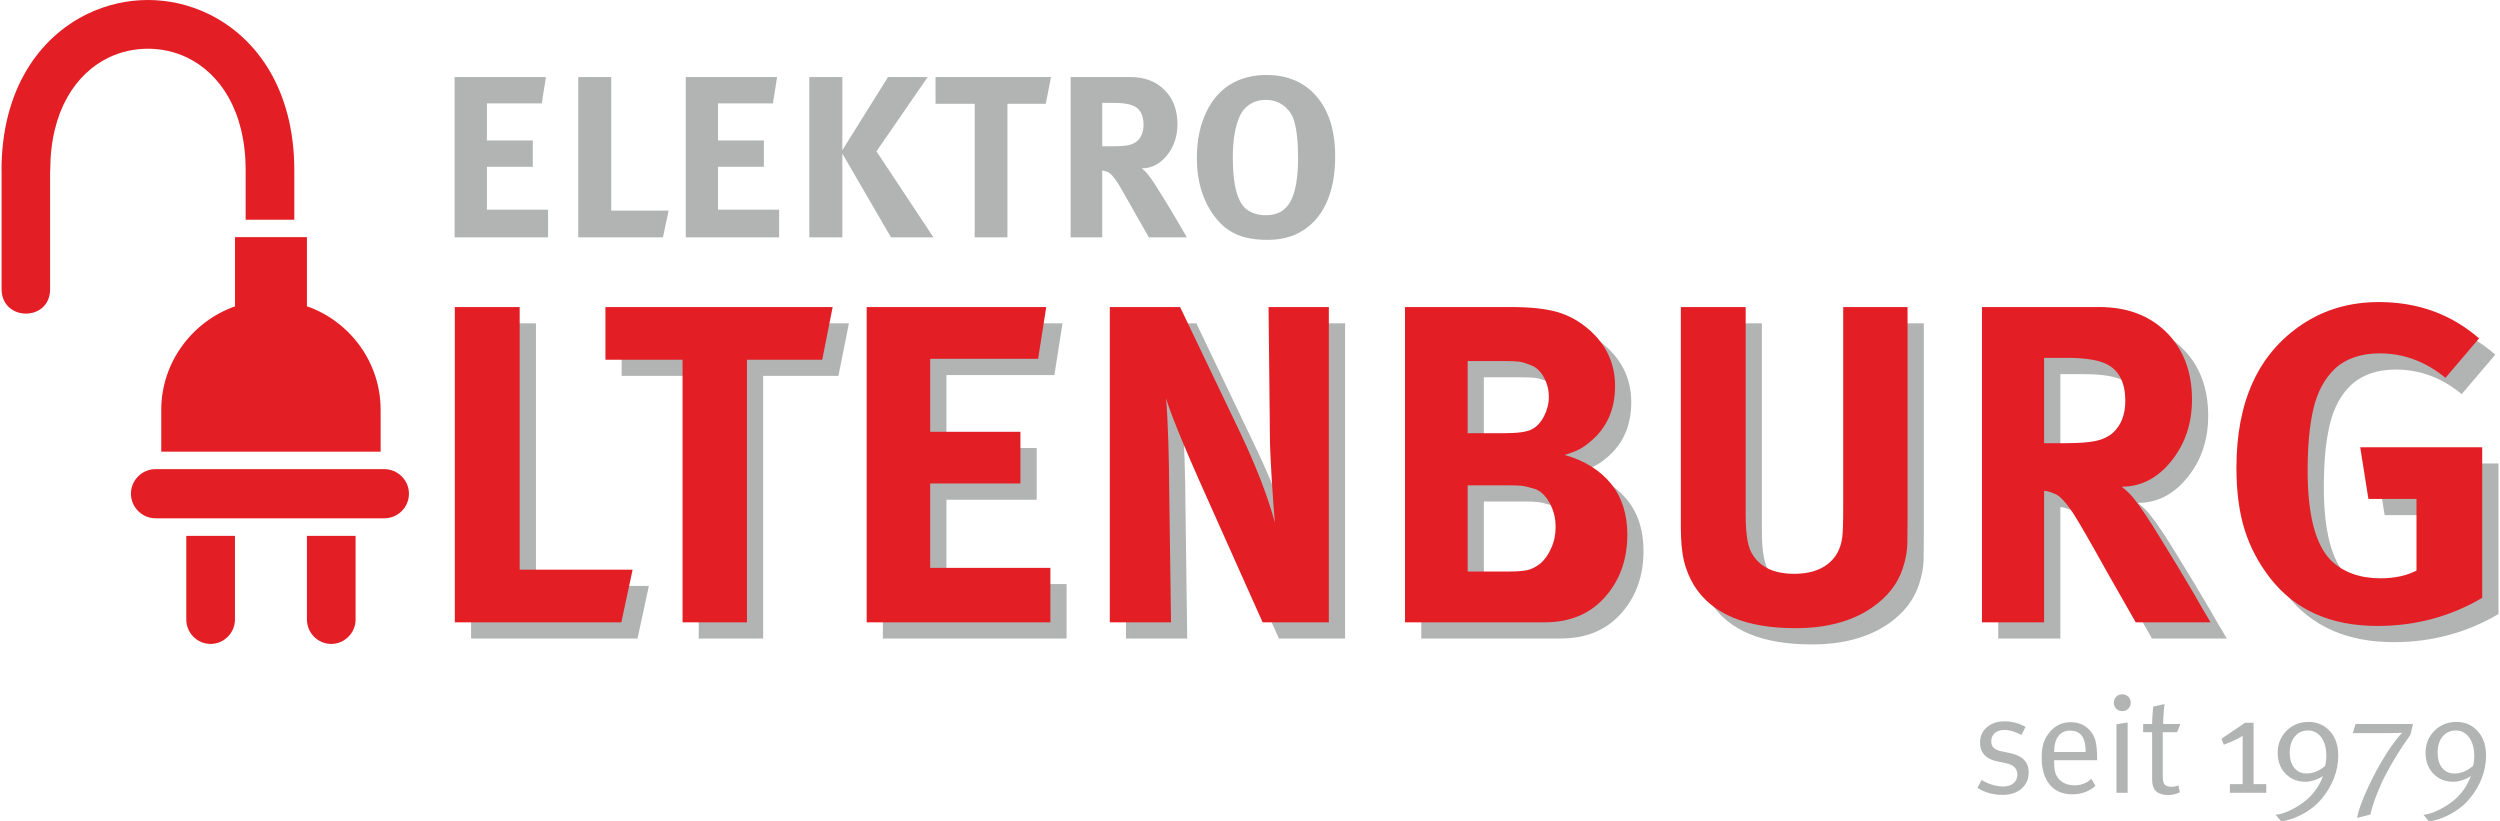 <?xml version="1.0" encoding="UTF-8"?>
<!DOCTYPE svg PUBLIC "-//W3C//DTD SVG 1.1//EN" "http://www.w3.org/Graphics/SVG/1.1/DTD/svg11.dtd">
<!-- Creator: CorelDRAW 2020 (64-Bit) -->
<svg xmlns="http://www.w3.org/2000/svg" xml:space="preserve" width="350px" height="115px" version="1.1" style="shape-rendering:geometricPrecision; text-rendering:geometricPrecision; image-rendering:optimizeQuality; fill-rule:evenodd; clip-rule:evenodd"
viewBox="0 0 350 115.14"
 xmlns:xlink="http://www.w3.org/1999/xlink"
 xmlns:xodm="http://www.corel.com/coreldraw/odm/2003">
 <defs>
  <style type="text/css">
   <![CDATA[
    .fil1 {fill:#E31E24}
    .fil0 {fill:#B2B3B3;fill-rule:nonzero}
    .fil2 {fill:#E31E24;fill-rule:nonzero}
   ]]>
  </style>
 </defs>
 <g id="Ebene_x0020_1">
  <g id="_1489898789520">
   <g>
    <path class="fil0" d="M280.76 101.11c1.06,0 2.04,0.26 2.95,0.78l-0.57 1.12c-0.5,-0.24 -0.9,-0.41 -1.2,-0.5 -0.4,-0.13 -0.8,-0.19 -1.22,-0.19 -0.55,0 -1,0.14 -1.32,0.43 -0.33,0.29 -0.5,0.68 -0.5,1.15 0,0.38 0.11,0.68 0.32,0.9 0.21,0.23 0.57,0.39 1.08,0.5l1.27 0.27c1.72,0.36 2.58,1.26 2.58,2.69 0,0.94 -0.33,1.71 -1.01,2.29 -0.67,0.58 -1.55,0.87 -2.63,0.87 -1.3,0 -2.49,-0.32 -3.55,-0.97l0.59 -1.12c0.99,0.6 2.01,0.91 3.06,0.91 0.59,0 1.06,-0.15 1.42,-0.46 0.36,-0.3 0.53,-0.71 0.53,-1.21 0,-0.84 -0.53,-1.37 -1.59,-1.59l-1.2 -0.25c-1.62,-0.33 -2.44,-1.22 -2.44,-2.65 0,-0.88 0.32,-1.59 0.96,-2.14 0.64,-0.55 1.46,-0.83 2.47,-0.83zm9.8 8.97c0.92,0 1.71,-0.3 2.37,-0.91l0.58 0.97c-0.88,0.8 -1.97,1.2 -3.26,1.2 -1.34,0 -2.39,-0.45 -3.15,-1.36 -0.75,-0.91 -1.13,-2.17 -1.13,-3.77 0,-0.82 0.09,-1.5 0.26,-2.05 0.18,-0.56 0.48,-1.09 0.9,-1.59 0.77,-0.89 1.73,-1.34 2.89,-1.34 1.07,0 1.94,0.35 2.61,1.05 0.42,0.42 0.71,0.93 0.87,1.51 0.16,0.58 0.24,1.43 0.24,2.55l0 0.22 -6.02 0 0 0.23c0,0.46 0.03,0.87 0.09,1.22 0.07,0.35 0.18,0.65 0.35,0.89 0.26,0.4 0.6,0.7 1.02,0.89 0.42,0.2 0.88,0.29 1.38,0.29zm-0.62 -7.67c-0.69,0 -1.24,0.26 -1.63,0.77 -0.4,0.51 -0.59,1.25 -0.59,2.23l4.41 0c0,-0.5 -0.03,-0.92 -0.11,-1.26 -0.07,-0.35 -0.18,-0.64 -0.33,-0.89 -0.37,-0.56 -0.95,-0.85 -1.75,-0.85zm6.51 8.72l0 -9.61 1.57 -0.25 0 9.86 -1.57 0zm-0.37 -12.61c0,-0.34 0.11,-0.62 0.33,-0.85 0.22,-0.24 0.51,-0.35 0.85,-0.35 0.34,0 0.62,0.11 0.85,0.34 0.22,0.22 0.34,0.5 0.34,0.84 0,0.34 -0.12,0.62 -0.34,0.84 -0.23,0.23 -0.51,0.34 -0.85,0.34 -0.33,0 -0.61,-0.11 -0.84,-0.34 -0.22,-0.22 -0.34,-0.5 -0.34,-0.82zm6.92 2.96l2.42 0 -0.47 1.15 -2.01 0 0 6.21c0,0.54 0.09,0.92 0.26,1.13 0.18,0.2 0.5,0.31 0.98,0.31 0.37,0 0.69,-0.07 0.95,-0.2l0.21 0.97c-0.49,0.26 -1.06,0.39 -1.7,0.39 -0.46,0 -0.87,-0.09 -1.26,-0.27 -0.62,-0.3 -0.93,-0.94 -0.93,-1.92l0 -6.62 -1.26 0 0 -1.15 1.26 0c0,-0.38 0.02,-0.91 0.08,-1.57 0.01,-0.22 0.03,-0.51 0.07,-0.87l1.59 -0.35c-0.05,0.38 -0.08,0.68 -0.1,0.91 -0.06,0.71 -0.09,1.34 -0.09,1.88zm8.17 2.07l3.31 -2.24 1.19 0 0 8.6 1.78 0 0 1.22 -5.1 0 0 -1.22 1.79 0 0 -6.76c-0.35,0.22 -0.78,0.44 -1.28,0.68 -0.21,0.09 -0.66,0.27 -1.36,0.56l-0.33 -0.84zm8.37 11.59l-0.78 -0.93c0.68,-0.07 1.42,-0.31 2.23,-0.72 0.82,-0.41 1.54,-0.89 2.17,-1.43 0.54,-0.47 1.02,-1.02 1.43,-1.65 0.34,-0.53 0.61,-1.08 0.82,-1.64 -0.3,0.21 -0.68,0.41 -1.15,0.57 -0.48,0.16 -0.92,0.24 -1.33,0.24 -1.12,0 -2.05,-0.38 -2.78,-1.13 -0.73,-0.76 -1.1,-1.73 -1.1,-2.92 0,-1.24 0.42,-2.27 1.24,-3.1 0.83,-0.82 1.86,-1.24 3.1,-1.24 1.19,0 2.18,0.43 2.97,1.29 0.79,0.86 1.18,2 1.18,3.44 0,1.1 -0.21,2.17 -0.63,3.23 -0.42,1.06 -1.02,2.04 -1.81,2.95 -0.72,0.84 -1.65,1.55 -2.77,2.13 -1,0.5 -1.93,0.8 -2.79,0.91zm3.58 -6.72c0.89,0 1.76,-0.36 2.6,-1.07 0.06,-0.31 0.1,-0.56 0.12,-0.75 0.02,-0.2 0.03,-0.42 0.03,-0.66 0,-1.06 -0.23,-1.92 -0.7,-2.57 -0.48,-0.65 -1.1,-0.98 -1.87,-0.98 -0.78,0 -1.4,0.29 -1.86,0.86 -0.47,0.56 -0.7,1.31 -0.7,2.24 0,0.91 0.21,1.62 0.64,2.14 0.43,0.53 1.01,0.79 1.74,0.79zm11.59 -5.66l-5.12 0 0.37 -1.28 8.06 0 -0.37 1.53c-1.29,1.78 -2.45,3.65 -3.47,5.6 -0.44,0.84 -0.84,1.74 -1.22,2.69 -0.44,1.13 -0.74,2.08 -0.91,2.87l-1.86 0.48c0.14,-0.99 0.67,-2.45 1.57,-4.37 0.32,-0.69 0.71,-1.44 1.14,-2.27 0.62,-1.14 1.24,-2.16 1.86,-3.08 0.62,-0.92 1.2,-1.65 1.73,-2.21l-1.78 0.04zm5.55 12.38l-0.77 -0.93c0.67,-0.07 1.41,-0.31 2.23,-0.72 0.81,-0.41 1.53,-0.89 2.17,-1.43 0.54,-0.47 1.02,-1.02 1.43,-1.65 0.34,-0.53 0.61,-1.08 0.81,-1.64 -0.29,0.21 -0.68,0.41 -1.15,0.57 -0.47,0.16 -0.91,0.24 -1.33,0.24 -1.12,0 -2.05,-0.38 -2.78,-1.13 -0.72,-0.76 -1.09,-1.73 -1.09,-2.92 0,-1.24 0.41,-2.27 1.24,-3.1 0.83,-0.82 1.86,-1.24 3.1,-1.24 1.19,0 2.18,0.43 2.96,1.29 0.79,0.86 1.18,2 1.18,3.44 0,1.1 -0.21,2.17 -0.63,3.23 -0.41,1.06 -1.02,2.04 -1.81,2.95 -0.72,0.84 -1.64,1.55 -2.77,2.13 -0.99,0.5 -1.92,0.8 -2.79,0.91zm3.59 -6.72c0.89,0 1.75,-0.36 2.59,-1.07 0.07,-0.31 0.11,-0.56 0.13,-0.75 0.02,-0.2 0.03,-0.42 0.03,-0.66 0,-1.06 -0.24,-1.92 -0.71,-2.57 -0.47,-0.65 -1.09,-0.98 -1.87,-0.98 -0.77,0 -1.39,0.29 -1.86,0.86 -0.46,0.56 -0.69,1.31 -0.69,2.24 0,0.91 0.21,1.62 0.63,2.14 0.43,0.53 1.01,0.79 1.75,0.79z"/>
    <path class="fil0" d="M65.82 45.32l9.09 0 0 36.81 15.83 0 -1.59 7.37 -23.33 0 0 -44.18zm21.11 0l31.85 0 -1.47 7.37 -10.55 0 0 36.81 -9.03 0 0 -36.81 -10.8 0 0 -7.37zm36.61 0l25.18 0 -1.14 7.25 -15.13 0 0 10.23 12.65 0 0 7.25 -12.65 0 0 11.82 16.84 0 0 7.63 -25.75 0 0 -44.18zm34.08 0l9.86 0 8.45 17.67c1.1,2.33 2.06,4.54 2.86,6.61 0.81,2.08 1.46,4.05 1.97,5.92 -0.12,-1.36 -0.27,-3.42 -0.44,-6.17 -0.17,-2.76 -0.26,-4.75 -0.26,-5.98l-0.19 -18.05 8.46 0 0 44.18 -9.28 0 -7.57 -16.91c-1.91,-4.24 -3.37,-7.63 -4.39,-10.17 -0.76,-1.86 -1.29,-3.31 -1.59,-4.32 0.13,1.35 0.24,3.37 0.32,6.04 0.09,2.67 0.13,4.83 0.13,6.48l0.25 18.88 -8.58 0 0 -44.18zm41.39 0l14.94 0c2.67,0 4.81,0.23 6.42,0.7 1.61,0.46 3.09,1.29 4.45,2.48 2.42,2.12 3.62,4.74 3.62,7.88 0,3.05 -0.99,5.51 -2.98,7.38 -0.64,0.59 -1.23,1.04 -1.78,1.36 -0.56,0.32 -1.32,0.63 -2.29,0.92 2.79,0.81 4.96,2.16 6.48,4.03 1.53,1.88 2.29,4.26 2.29,7.16 0,3.32 -0.95,6.14 -2.86,8.44 -2.12,2.55 -5.02,3.83 -8.71,3.83l-5.66 0 -13.92 0 0 -44.18zm8.77 7.56l0 10.11 5.28 0c1.78,0 3.02,-0.18 3.72,-0.54 0.7,-0.36 1.27,-0.97 1.71,-1.84 0.45,-0.87 0.67,-1.77 0.67,-2.7 0,-0.98 -0.22,-1.88 -0.67,-2.71 -0.44,-0.82 -1.01,-1.38 -1.71,-1.68 -0.7,-0.3 -1.27,-0.48 -1.72,-0.54 -0.44,-0.06 -1.15,-0.1 -2.13,-0.1l-5.15 0zm0 17.42l0 12.08 5.85 0c1.07,0 1.91,-0.06 2.5,-0.19 0.61,-0.12 1.2,-0.43 1.8,-0.9 0.6,-0.48 1.12,-1.17 1.54,-2.12 0.43,-0.94 0.65,-1.95 0.65,-3.02 0,-1.28 -0.3,-2.45 -0.91,-3.47 -0.59,-1.03 -1.29,-1.66 -2.08,-1.9 -0.8,-0.23 -1.39,-0.37 -1.8,-0.41 -0.41,-0.05 -1.06,-0.07 -1.96,-0.07l-5.59 0zm29.88 -24.98l9.09 0 0 29.05c0,2.55 0.26,4.3 0.77,5.28 1.06,2.03 3.07,3.05 6.04,3.05 1.95,0 3.5,-0.44 4.67,-1.33 1.16,-0.89 1.85,-2.17 2.07,-3.82 0.08,-0.63 0.12,-1.95 0.12,-3.94l0 -28.29 9.03 0 0 29.75c0,1.19 -0.01,2.32 -0.03,3.4 -0.02,1.08 -0.25,2.26 -0.67,3.53 -0.72,2.16 -2.16,3.99 -4.32,5.47 -2.8,1.91 -6.36,2.86 -10.68,2.86 -6.95,0 -11.68,-1.97 -14.18,-5.91 -0.68,-1.1 -1.17,-2.27 -1.46,-3.5 -0.3,-1.23 -0.45,-2.84 -0.45,-4.83l0 -30.77zm42.22 0l16.46 0c3.9,0 7.04,1.19 9.41,3.56 2.38,2.37 3.56,5.51 3.56,9.41 0,3.35 -0.96,6.22 -2.89,8.61 -1.93,2.4 -4.25,3.59 -6.96,3.59 0.76,0.6 1.37,1.21 1.84,1.85 0.81,0.97 2.1,2.92 3.88,5.85 1.53,2.46 3.03,4.96 4.51,7.5 0.72,1.27 1.47,2.54 2.23,3.81l-10.49 0 -4.13 -7.24c-2.34,-4.2 -3.9,-6.91 -4.71,-8.14 -0.97,-1.44 -1.77,-2.3 -2.38,-2.58 -0.62,-0.27 -1.16,-0.43 -1.62,-0.47l0 18.43 -8.71 0 0 -44.18zm8.71 7.12l0 11.95 2.98 0c1.91,0 3.34,-0.1 4.3,-0.32 0.95,-0.21 1.74,-0.59 2.38,-1.14 1.14,-1.06 1.72,-2.54 1.72,-4.45 0,-2.84 -1.06,-4.64 -3.18,-5.41 -1.15,-0.42 -2.82,-0.63 -5.03,-0.63l-3.17 0zm60.97 -2.73l-4.71 5.53c-2.8,-2.29 -5.87,-3.44 -9.22,-3.44 -2.67,0 -4.79,0.75 -6.36,2.23 -1.39,1.35 -2.37,3.19 -2.92,5.5 -0.55,2.31 -0.83,5.22 -0.83,8.74 0,6.19 1.11,10.38 3.31,12.59 1.74,1.65 4.05,2.48 6.93,2.48 1.95,0 3.62,-0.36 5.02,-1.08l0 -10.05 -6.74 0 -1.14 -7.25 17.1 0 0 21.11c-4.45,2.63 -9.35,3.94 -14.69,3.94 -6.57,0 -11.59,-2.24 -15.06,-6.74 -1.61,-2.07 -2.8,-4.33 -3.56,-6.77 -0.77,-2.43 -1.15,-5.33 -1.15,-8.68 0,-9.28 3.07,-15.97 9.22,-20.09 3.14,-2.07 6.72,-3.11 10.74,-3.11 5.47,0 10.16,1.69 14.06,5.09z"/>
    <path class="fil0" d="M63.51 10.8l12.8 0 -0.58 3.69 -7.69 0 0 5.2 6.43 0 0 3.69 -6.43 0 0 6.01 8.57 0 0 3.88 -13.1 0 0 -22.47zm17.33 0l4.62 0 0 18.72 8.05 0 -0.8 3.75 -11.87 0 0 -22.47zm15.07 0l12.8 0 -0.58 3.69 -7.7 0 0 5.2 6.43 0 0 3.69 -6.43 0 0 6.01 8.57 0 0 3.88 -13.09 0 0 -22.47zm17.32 0l4.63 0 0 10.25 6.4 -10.25 5.56 0 -7.18 10.41 7.99 12.06 -5.95 0 -6.82 -11.74 0 11.74 -4.63 0 0 -22.47zm17.69 0l16.19 0 -0.74 3.75 -5.37 0 0 18.72 -4.59 0 0 -18.72 -5.49 0 0 -3.75zm18.94 0l8.37 0c1.99,0 3.58,0.6 4.79,1.81 1.21,1.21 1.81,2.8 1.81,4.79 0,1.7 -0.49,3.16 -1.47,4.38 -0.98,1.21 -2.16,1.82 -3.54,1.82 0.39,0.3 0.7,0.62 0.94,0.94 0.41,0.5 1.06,1.49 1.97,2.97 0.77,1.25 1.54,2.53 2.29,3.82 0.37,0.65 0.75,1.29 1.13,1.94l-5.33 0 -2.1 -3.69c-1.19,-2.13 -1.98,-3.51 -2.39,-4.13 -0.5,-0.74 -0.9,-1.17 -1.22,-1.31 -0.31,-0.14 -0.58,-0.22 -0.82,-0.25l0 9.38 -4.43 0 0 -22.47zm4.43 3.62l0 6.08 1.52 0c0.97,0 1.7,-0.05 2.18,-0.16 0.49,-0.11 0.89,-0.3 1.21,-0.58 0.59,-0.54 0.88,-1.3 0.88,-2.27 0,-1.44 -0.54,-2.36 -1.62,-2.74 -0.58,-0.22 -1.43,-0.33 -2.55,-0.33l-1.62 0zm22.99 -3.91c2.99,0 5.35,1.01 7.08,3.04 1.72,2.02 2.58,4.82 2.58,8.37 0,2.59 -0.42,4.79 -1.27,6.61 -0.86,1.82 -2.1,3.18 -3.74,4.06 -1.25,0.69 -2.75,1.03 -4.49,1.03 -1.68,0 -3.11,-0.24 -4.27,-0.74 -1.16,-0.49 -2.18,-1.3 -3.04,-2.42 -1.72,-2.22 -2.58,-5 -2.58,-8.34 0,-2.42 0.44,-4.55 1.32,-6.41 0.88,-1.85 2.13,-3.22 3.75,-4.1 1.36,-0.73 2.91,-1.1 4.66,-1.1zm-0.07 3.49c-0.77,0 -1.46,0.17 -2.07,0.52 -0.6,0.34 -1.08,0.83 -1.42,1.45 -0.75,1.43 -1.13,3.47 -1.13,6.15 0,3.9 0.67,6.32 2,7.27 0.71,0.52 1.61,0.78 2.69,0.78 1.55,0 2.68,-0.65 3.39,-1.93 0.71,-1.28 1.07,-3.34 1.07,-6.19 0,-2.2 -0.2,-3.93 -0.58,-5.2 -0.22,-0.72 -0.62,-1.33 -1.2,-1.85 -0.76,-0.66 -1.67,-1 -2.75,-1z"/>
   </g>
   <g>
    <g>
     <path class="fil1" d="M42.81 42.93c6,2.1 10.33,7.83 10.33,14.52l0 5.86c-10.25,0 -20.5,0 -30.75,0l0 -5.86c0,-6.66 4.35,-12.4 10.34,-14.51l0 -9.7 10.08 0 0 9.69zm-21.22 22.83l32.07 0c1.89,0 3.45,1.56 3.45,3.44 0,1.9 -1.55,3.45 -3.45,3.45l-32.07 0c-1.89,0 -3.45,-1.56 -3.45,-3.45 0,-1.89 1.55,-3.44 3.45,-3.44zm7.72 24.5c-1.88,0 -3.41,-1.54 -3.41,-3.42l0 -11.73 6.82 0 0 11.73c0,1.87 -1.54,3.42 -3.41,3.42zm16.91 0c-1.88,0 -3.41,-1.54 -3.41,-3.42l0 -11.73 6.82 0 0 11.73c0,1.87 -1.54,3.42 -3.41,3.42z"/>
     <path class="fil2" d="M0.01 40.55l0 -16.68 -0.01 0c0,-11.32 5.28,-18.64 12.04,-21.92 2.69,-1.3 5.59,-1.95 8.48,-1.95 2.89,0 5.8,0.65 8.48,1.95 6.76,3.28 12.04,10.6 12.04,21.92l0 6.93 -6.82 0 0 -6.93c0,-8.32 -3.59,-13.56 -8.18,-15.79 -1.73,-0.84 -3.62,-1.25 -5.52,-1.25 -1.9,0 -3.79,0.41 -5.52,1.25 -4.59,2.23 -8.17,7.47 -8.17,15.79l-0.02 0 0 16.68c0,4.54 -6.76,4.55 -6.8,0z"/>
    </g>
    <path class="fil2" d="M63.54 43.04l9.09 0 0 36.81 15.83 0 -1.58 7.38 -23.34 0 0 -44.19zm21.11 0l31.85 0 -1.46 7.38 -10.55 0 0 36.81 -9.03 0 0 -36.81 -10.81 0 0 -7.38zm36.62 0l25.17 0 -1.14 7.25 -15.13 0 0 10.24 12.65 0 0 7.24 -12.65 0 0 11.83 16.85 0 0 7.63 -25.75 0 0 -44.19zm34.08 0l9.85 0 8.46 17.68c1.1,2.33 2.05,4.53 2.86,6.61 0.8,2.08 1.46,4.05 1.97,5.91 -0.13,-1.35 -0.28,-3.41 -0.45,-6.16 -0.17,-2.76 -0.25,-4.75 -0.25,-5.98l-0.19 -18.06 8.45 0 0 44.19 -9.28 0 -7.56 -16.91c-1.91,-4.24 -3.37,-7.63 -4.39,-10.17 -0.76,-1.87 -1.29,-3.31 -1.59,-4.33 0.13,1.36 0.23,3.37 0.32,6.04 0.08,2.67 0.12,4.83 0.12,6.49l0.26 18.88 -8.58 0 0 -44.19zm41.38 0l14.94 0c2.67,0 4.81,0.24 6.42,0.7 1.62,0.47 3.1,1.3 4.45,2.48 2.42,2.12 3.63,4.75 3.63,7.89 0,3.05 -1,5.51 -2.99,7.37 -0.64,0.59 -1.23,1.05 -1.78,1.37 -0.55,0.32 -1.31,0.62 -2.29,0.92 2.8,0.8 4.96,2.15 6.49,4.03 1.52,1.87 2.29,4.26 2.29,7.16 0,3.32 -0.96,6.13 -2.87,8.43 -2.11,2.56 -5.02,3.84 -8.71,3.84l-5.65 0 -13.93 0 0 -44.19zm8.78 7.57l0 10.11 5.27 0c1.78,0 3.02,-0.18 3.72,-0.54 0.7,-0.36 1.27,-0.98 1.72,-1.85 0.44,-0.86 0.67,-1.77 0.67,-2.7 0,-0.97 -0.23,-1.87 -0.67,-2.7 -0.45,-0.83 -1.02,-1.39 -1.72,-1.69 -0.7,-0.29 -1.27,-0.47 -1.71,-0.54 -0.45,-0.06 -1.16,-0.09 -2.13,-0.09l-5.15 0zm0 17.42l0 12.08 5.85 0c1.07,0 1.9,-0.07 2.5,-0.19 0.6,-0.13 1.19,-0.44 1.8,-0.9 0.59,-0.48 1.11,-1.18 1.53,-2.12 0.44,-0.95 0.65,-1.95 0.65,-3.02 0,-1.28 -0.3,-2.45 -0.9,-3.48 -0.59,-1.03 -1.29,-1.65 -2.09,-1.89 -0.79,-0.24 -1.39,-0.38 -1.8,-0.42 -0.4,-0.04 -1.06,-0.06 -1.96,-0.06l-5.58 0zm29.88 -24.99l9.09 0 0 29.06c0,2.54 0.25,4.3 0.76,5.27 1.06,2.04 3.07,3.06 6.04,3.06 1.95,0 3.51,-0.45 4.67,-1.34 1.17,-0.89 1.86,-2.16 2.07,-3.81 0.08,-0.64 0.13,-1.95 0.13,-3.95l0 -28.29 9.02 0 0 29.76c0,1.18 -0.01,2.32 -0.03,3.4 -0.02,1.08 -0.24,2.26 -0.66,3.53 -0.72,2.16 -2.17,3.98 -4.33,5.46 -2.79,1.91 -6.36,2.86 -10.68,2.86 -6.95,0 -11.67,-1.97 -14.18,-5.91 -0.67,-1.1 -1.16,-2.27 -1.46,-3.49 -0.29,-1.23 -0.44,-2.84 -0.44,-4.84l0 -30.77zm42.21 0l16.47 0c3.9,0 7.03,1.19 9.41,3.56 2.37,2.38 3.56,5.51 3.56,9.41 0,3.35 -0.97,6.22 -2.9,8.62 -1.92,2.39 -4.24,3.59 -6.96,3.59 0.77,0.59 1.38,1.21 1.85,1.84 0.8,0.98 2.09,2.93 3.87,5.85 1.53,2.46 3.03,4.96 4.52,7.5 0.72,1.28 1.46,2.55 2.22,3.82l-10.49 0 -4.13 -7.25c-2.33,-4.2 -3.9,-6.91 -4.7,-8.14 -0.98,-1.44 -1.77,-2.3 -2.39,-2.57 -0.61,-0.28 -1.15,-0.44 -1.62,-0.48l0 18.44 -8.71 0 0 -44.19zm8.71 7.12l0 11.96 2.99 0c1.91,0 3.34,-0.11 4.29,-0.32 0.95,-0.21 1.75,-0.59 2.38,-1.15 1.15,-1.06 1.72,-2.54 1.72,-4.45 0,-2.84 -1.06,-4.64 -3.18,-5.4 -1.14,-0.42 -2.82,-0.64 -5.02,-0.64l-3.18 0zm60.97 -2.73l-4.71 5.53c-2.79,-2.29 -5.87,-3.43 -9.21,-3.43 -2.67,0 -4.79,0.74 -6.36,2.22 -1.4,1.36 -2.37,3.19 -2.93,5.5 -0.55,2.31 -0.82,5.23 -0.82,8.74 0,6.19 1.1,10.39 3.3,12.59 1.74,1.66 4.05,2.48 6.93,2.48 1.95,0 3.63,-0.36 5.03,-1.08l0 -10.04 -6.74 0 -1.15 -7.25 17.1 0 0 21.11c-4.45,2.62 -9.34,3.94 -14.68,3.94 -6.57,0 -11.59,-2.25 -15.07,-6.74 -1.61,-2.08 -2.8,-4.34 -3.56,-6.77 -0.76,-2.44 -1.14,-5.33 -1.14,-8.68 0,-9.28 3.07,-15.98 9.22,-20.09 3.13,-2.08 6.71,-3.12 10.74,-3.12 5.47,0 10.15,1.7 14.05,5.09z"/>
   </g>
  </g>
 </g>
</svg>
